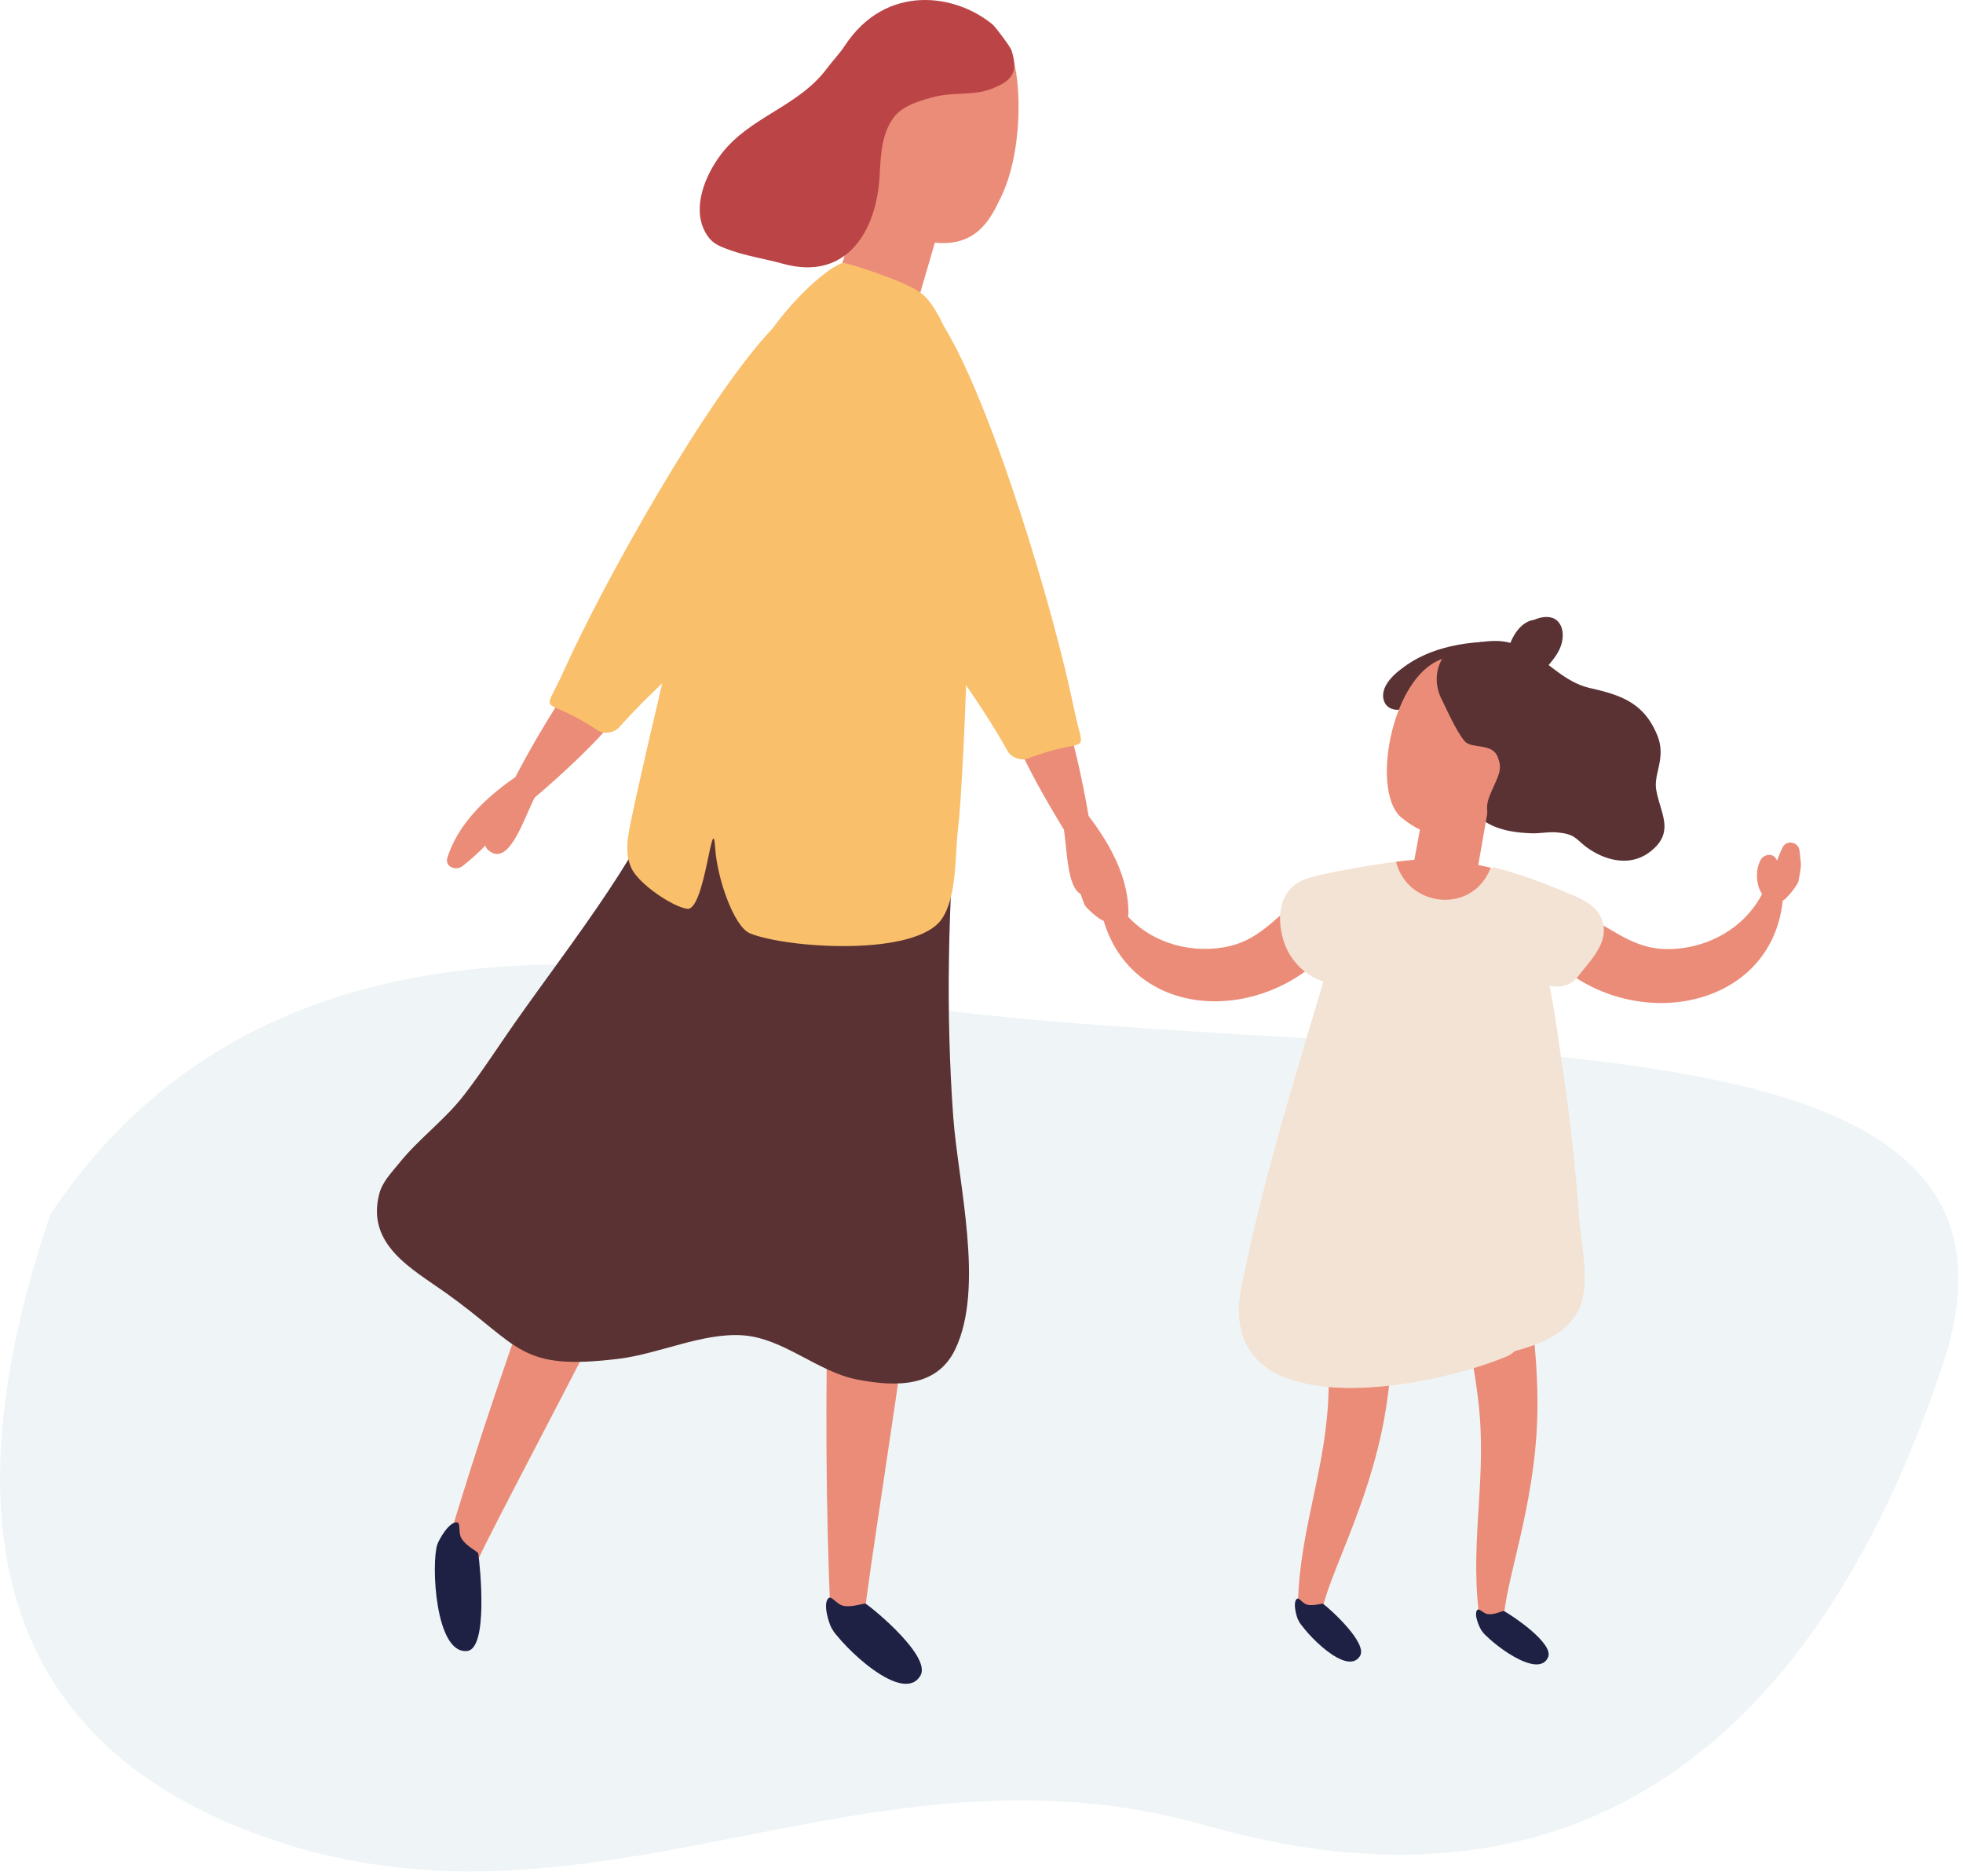 <?xml version="1.0" encoding="UTF-8"?>
<svg xmlns="http://www.w3.org/2000/svg" width="247" height="236">
  <g fill="none" fill-rule="evenodd">
    <path d="M6.339 152.768c18.262-27.393 49.518-36.875 93.768-28.447 66.375 12.643 161.196-3.16 144.34 47.411-16.858 50.572-48.465 70.59-92.715 57.947s-79.018 17.91-122.214 0C.72 217.739-7.006 192.1 6.339 152.768z" fill="#5D9EB0" opacity=".1"></path>
    <path d="M76.432 86.221c-.203.258-.413.509-.616.767-.313-.546-1.125-.811-1.707-.372.24-.347.475-.697.715-1.048.815-1.187-1.117-2.304-1.928-1.124-2.932 4.277-5.639 8.71-8.05 13.33-3.629 2.508-7.169 5.808-8.544 10.115-.376 1.184 1.077 1.71 1.877 1.091a28.115 28.115 0 002.89-2.596c.052.196.156.38.296.51 2.592 2.392 4.443-3.633 5.903-6.531.893-.775 9.876-8.345 11.852-12.527.502-1.054-1.84-2.684-2.688-1.615" fill="#EB8C78"></path>
    <path d="M129.502 88.102c.118.31.24.612.354.918.465-.424 1.317-.424 1.737.173-.118-.405-.24-.811-.357-1.217-.41-1.382 1.773-1.85 2.179-.479 1.475 4.974 2.688 10.023 3.558 15.163 2.681 3.503 5.034 7.733 5.015 12.254-.003 1.242-1.548 1.298-2.12.46a27.875 27.875 0 01-1.95-3.359c-.111.17-.266.314-.44.391-3.204 1.482-3.108-4.823-3.61-8.031-.604-1.01-6.821-10.978-7.419-15.565-.151-1.158 2.578-1.988 3.053-.708" fill="#EB8C78"></path>
    <path d="M91.425 114.01c-2.924-1.46-5.833 1.471-8.249 7.058-8.138 18.825-19.208 47.145-27.129 74.119-1.194 4.063 3.433 2.426 4.035 1.172 5.73-11.991 31.782-59.14 33.733-71.076.686-4.215 2.245-8.953-2.39-11.273" fill="#EB8C78"></path>
    <path d="M60.177 195.452c-.036-.24-1.475-.859-2.105-1.88-.465-.753-.052-1.995-.575-2.036-1.037-.081-2.305 2.268-2.478 2.806-.771 2.39-.273 13.806 3.757 13.382 2.7-.284 1.626-10.797 1.401-12.272" fill="#1F2144"></path>
    <path d="M111.533 115.489c-3.237-.432-5.033 3.285-5.498 9.359-1.563 20.447-2.806 50.828-1.508 78.912.195 4.233 4.038 1.177 4.196-.206 1.512-13.202 10.786-66.268 8.74-78.186-.72-4.212-.793-9.197-5.93-9.88" fill="#EB8C78"></path>
    <path d="M108.94 201.784c-.198-.137-1.633.49-2.813.254-.863-.17-1.493-1.32-1.88-.962-.764.7.088 3.23.365 3.724 1.224 2.194 9.005 9.805 11.206 6.014 1.364-2.345-5.642-8.193-6.877-9.03" fill="#1F2144"></path>
    <path d="M119.944 140.523c-.97-13.385-.615-26.668.461-40.02.233-2.87-3.669-2.854-3.905-.004-.022.25-.03.498-.051.749-4.51-.081-9.072-.118-13.519-.989-3.2-.626-8.824-1.958-11.354-4.65-.033-.892-.564-1.718-1.567-1.976-.955-1.169-3.33-1.232-4.034.679-4.68 12.67-13.481 23.404-21.173 34.349-2.113 3.009-4.127 6.154-6.369 9.06-2.481 3.223-5.73 5.535-8.223 8.643-.948 1.18-2.083 2.301-2.485 3.832-1.682 6.438 4.152 9.462 8.389 12.482 9.466 6.755 9.148 9.816 21.73 8.282 5.1-.623 10.583-3.311 15.643-2.95 5.118.365 9.41 4.61 14.403 5.568 4.941.955 9.982.94 12.268-3.735 3.795-7.755.387-21.034-.214-29.32" fill="#5A3234"></path>
    <path d="M109.11 5.28c2.471-4.011 6.465-4.115 10.307-3.466 3.142.531 6.25 1.014 7.818 4.883 1.368 3.359 1.519 12.906-1.55 18.632-2.016 4.444-4.885 6.258-10.62 4.717-5.903-1.586-10.32-17.682-5.954-24.765" fill="#EB8C78"></path>
    <path d="M108.981 23.205s5.723-1.294 8.227-.95c.587.077 1.066.593 1.313 1.198.91.328 1.191-.052 1.191-.052l-3.909 13.404s-5.096 1.674-7.013 1.07c-1.136-.358-2.936-4.315-2.936-4.315l3.127-10.355" fill="#EB8C78"></path>
    <path d="M127.286 6.36c-.151-.486-2.043-2.99-2.367-3.259-4.687-3.912-13.47-5.207-18.633 2.67-.638.973-1.497 1.855-2.283 2.902-3.595 4.783-9.694 6.025-13.264 10.73-1.972 2.597-3.69 6.63-2.028 9.754.8 1.505 1.756 1.807 3.242 2.345 1.884.683 4.506 1.11 6.53 1.674 8.061 2.25 11.881-4.107 12.213-11.265.126-2.714.321-5.17 1.722-7.084 1.191-1.633 3.691-2.26 5.144-2.64 2.371-.62 4.949-.118 7.265-1.029 2.787-1.095 3.241-2.253 2.46-4.797" fill="#BB4546"></path>
    <path d="M115.803 36.805c-2.05-1.5-9.488-3.85-9.805-3.728-3.3 1.302-9.86 8.275-12.135 14.079-4.234 10.808-13.29 50.26-14.418 55.902-.402 2.003-.922 4.174.007 6.184.885 1.918 5.067 4.801 6.999 5.104 2.257.354 3.204-12.807 3.54-7.637.25 3.846 2.367 9.904 4.384 10.727 4.573 1.866 20.945 2.998 24.164-1.866 1.907-2.876 1.586-7.825 2-11.199.8-6.549 2.366-45.489.707-55.228-.553-3.248-2.61-10.266-5.443-12.338" fill="#F9BF6A"></path>
    <path d="M105.733 56.684c.018-.132.066-.247.08-.38.211-1.545-1.596-2.44-2.846-2.171-1.161.25-2.282.733-3.378 1.312-.04.011-.084.008-.129.022.712-1.519 1.084-2.448 1.748-4.343.65-1.844-1.626-3.467-3.234-2.57.653-.723 1.284-1.457 1.955-2.165 1.976-2.091-.734-7.154-2.722-5.06-8.267 8.7-21.27 31.971-26.203 42.941-2.887 6.42-2.98 2.832 4.163 7.604.782.524 2.09.358 2.721-.35 9.606-10.771 22.56-18.47 28.38-32.188.438-1.033.095-2.003-.535-2.652" fill="#F9BF6A"></path>
    <path d="M107.237 54.398c.008-.13-.01-.25 0-.383.137-1.557 2.091-2.036 3.256-1.498 1.077.502 2.065 1.214 3.006 2.017.04.023.084.026.121.048-.361-1.633-.52-2.621-.756-4.616-.228-1.944 2.35-3.028 3.721-1.804-.48-.844-.937-1.7-1.434-2.537-1.472-2.474 2.279-6.818 3.76-4.343 6.166 10.299 13.759 35.85 16.174 47.635 1.413 6.895 2.29 3.418-5.726 6.512-.878.335-2.117-.11-2.578-.94-7.017-12.612-17.97-22.959-20.646-37.617-.203-1.106.343-1.976 1.102-2.474" fill="#F9BF6A"></path>
    <path d="M166.285 119.438c1.106-1.239 1.91-2.603 1.8-3.901-.159-1.844-1.472-2.368-2.877-2.062-.029-.368-.339-.678-.645-.84-.103-.052-.206-.107-.31-.159-.35-.184-.28.34-.586.568-3.396 2.548-5.343 5.398-9.643 6.14-4.782.826-9.783-.841-12.766-4.64.502-1.035.391-3.008-.612-4.243-.49-.602-1.64-.627-1.932.213-.033.1-.052.163-.085.251-.291-.49-.608-.98-.992-1.49-.682-.907-2.102-.306-2.017.793.17 2.172.07 1.674.826 3.717.177.48 2.032 2.054 2.423 2.058 3.62 12.099 18.67 12.98 27.35 4.72.678-.65.678-.793.066-1.125" fill="#EB8C78"></path>
    <path d="M198.322 123.037c10.067 6.501 24.688 2.828 25.993-9.731.38-.078 1.91-1.966 1.995-2.47.365-2.15.358-1.642.118-3.806-.118-1.096-1.626-1.424-2.127-.406-.28.572-.502 1.114-.697 1.652-.048-.085-.078-.14-.133-.232-.443-.775-1.564-.535-1.932.147-.76 1.401-.498 3.363.184 4.285-2.223 4.289-6.825 6.855-11.675 6.936-4.366.074-6.81-2.367-10.62-4.233-.346-.17-.372-.697-.682-.45a7.74 7.74 0 00-.273.214c-.272.214-.52.575-.479.948-1.438-.044-2.63.715-2.441 2.559.133 1.294 1.176 2.485 2.493 3.5-.539.438-.513.578.276 1.087" fill="#EB8C78"></path>
    <path d="M182.16 83.345c-.037-.037-.081-.044-.122-.074.092-.715 5.292-2.566 4.433-2.507-6.103.402-8.932 2.456-10.322 3.529-1.04.8-2.36 2.172-2.08 3.628.292 1.494 2.029 1.73 3.113.948.664-.48 1.213-1.15 1.807-1.715.335-.313.674-.627 1.014-.933.258-.236 1.154-.782.877-1.029 1.08.963 2.35-.896 1.28-1.847" fill="#5A3234"></path>
    <path d="M208.507 92.45c-1.66-3.994-4.502-4.994-8.389-5.867-2.076-.465-3.68-1.693-5.258-2.91.593-.69 1.146-1.416 1.475-2.23.431-1.074.501-2.645-.51-3.438-.737-.575-1.931-.416-2.794-.01-.026.003-.052-.004-.078.003-1.372.232-2.363 1.534-2.902 2.887a7.286 7.286 0 00-1.737-.24c-3.33-.044-6.774 1.365-8.81 4.005-1.754 2.275 1.712 5.06 3.49 2.792 1.474-1.885 3.683-2.357 5.744-1.859a1.49 1.49 0 00-.494.465c-1.065 1.7-1.556 4.915-1.338 8.064-1.213-.416-2.696.026-2.85 1.66-.307 3.293.235 6.316 3.421 7.954 1.56.804 3.433 1.047 5.152 1.113 1.07.045 2.197-.195 3.248-.11 2.545.214 2.346.929 4.116 2.113 2.312 1.541 5.27 2.146 7.618.335 3.204-2.467 1.32-4.779.793-7.784-.369-2.09 1.309-4.034.103-6.944" fill="#5A3234"></path>
    <path d="M184.328 141.714c-2.316-.048-3.29 2.71-3.142 7.021.259 7.563 4.086 18.902 4.975 29.006.815 9.3-1.365 17.261.125 26.694.469 2.965 2.935.513 2.94-.472.018-4.613 3.897-14.215 4.207-25.71.324-11.976-2.947-25.841-4.156-30.041-.837-2.913-1.276-6.417-4.949-6.498" fill="#EB8C78"></path>
    <path d="M189.24 202.698c-.151-.08-1.114.472-1.962.398-.623-.051-1.154-.81-1.401-.53-.483.553.317 2.267.55 2.595 1.032 1.45 7.109 6.203 8.363 3.36.778-1.76-4.613-5.329-5.55-5.823" fill="#1F2144"></path>
    <path d="M170.574 140.748c-2.283-.39-3.65 2.194-4.138 6.483-.855 7.519 1.269 19.297.664 29.422-.557 9.315-3.88 16.874-3.79 26.421.025 3.002 2.828.94 2.975-.037.693-4.557 5.94-13.488 7.936-24.81 2.076-11.8.877-25.996.295-30.329-.402-3.001-.321-6.534-3.942-7.15" fill="#EB8C78"></path>
    <path d="M166.484 201.791c-.136-.103-1.169.302-1.995.107-.608-.144-1.025-.974-1.309-.734-.56.48-.022 2.29.163 2.648.807 1.585 6.12 7.18 7.777 4.554 1.028-1.626-3.78-5.952-4.636-6.575" fill="#1F2144"></path>
    <path d="M180.054 83.625c3.006-2.017 5.834-.818 8.316.86 2.031 1.371 4.049 2.699 3.916 5.907-.115 2.787-3.046 9.517-7.018 12.545-2.824 2.466-5.413 2.824-8.934-.078-3.625-2.994-1.593-15.664 3.72-19.234" fill="#EB8C78"></path>
    <path d="M179.291 101s4.266-1.474 6.21-1.423c.453.011.863.362 1.102.804.727.177.907-.14.907-.14l-1.85 10.576s-3.755 1.71-5.27 1.412c-.9-.177-2.61-3.05-2.61-3.05l1.511-8.178" fill="#EB8C78"></path>
    <path d="M191.77 85.882c-1.077-1.232-4.33-3.82-6.376-2.969-.055-.767-.904-1.26-1.53-1.04-.436-.376-1.147-.494-1.66.041-1.67 1.744-1.844 4.226-.678 6.313.103.188 1.71 3.843 2.791 5.048.918 1.03 3.643.081 4.215 2.198.509 1.383-.011 2.157-.815 3.99-.454 1.032-.723 1.74-.55 2.832.07.45.44.951.937.984 3.09.192 5.251-5.317 5.893-7.747.896-3.407.103-6.988-2.227-9.65" fill="#5A3234"></path>
    <path d="M197.688 112.539c-2.828-1.202-6.15-2.515-9.69-3.407-.016-.004-.27.077-.281.073-2.688-.674-4.62.86-7.722.911-.733.011-1.78-1.538-3.263-1.35-.048.008-.597-.405-.645-.398-4.256.546-10.643 1.66-12.272 2.427-2.936 1.39-3.153 4.72-2.33 7.474a7.91 7.91 0 005.018 5.23c-.115.397-.218.792-.336 1.19-3.654 12.21-7.423 24.61-9.941 37.115-3.607 17.906 23.128 13.15 33.327 8.872a3.46 3.46 0 001.044-.682c3.43-.918 6.7-2.294 8.101-5.303 1.472-3.156.218-8.481-.018-11.715a245.53 245.53 0 00-2.036-18.441c-.497-3.378-.97-7.043-1.674-10.546 1.265.357 2.714.029 3.566-1.103 1.32-1.755 3.57-3.876 3.245-6.313-.299-2.25-2.216-3.238-4.093-4.034" fill="#F3E3D5"></path>
    <path d="M187.57 109.183c-2.674-.667-5.535-1.106-8.618-1.058-.7.01-1.88.122-3.293.299 1.486 5.818 9.672 6.637 11.91.76" fill="#EB8C78"></path>
  </g>
</svg>
